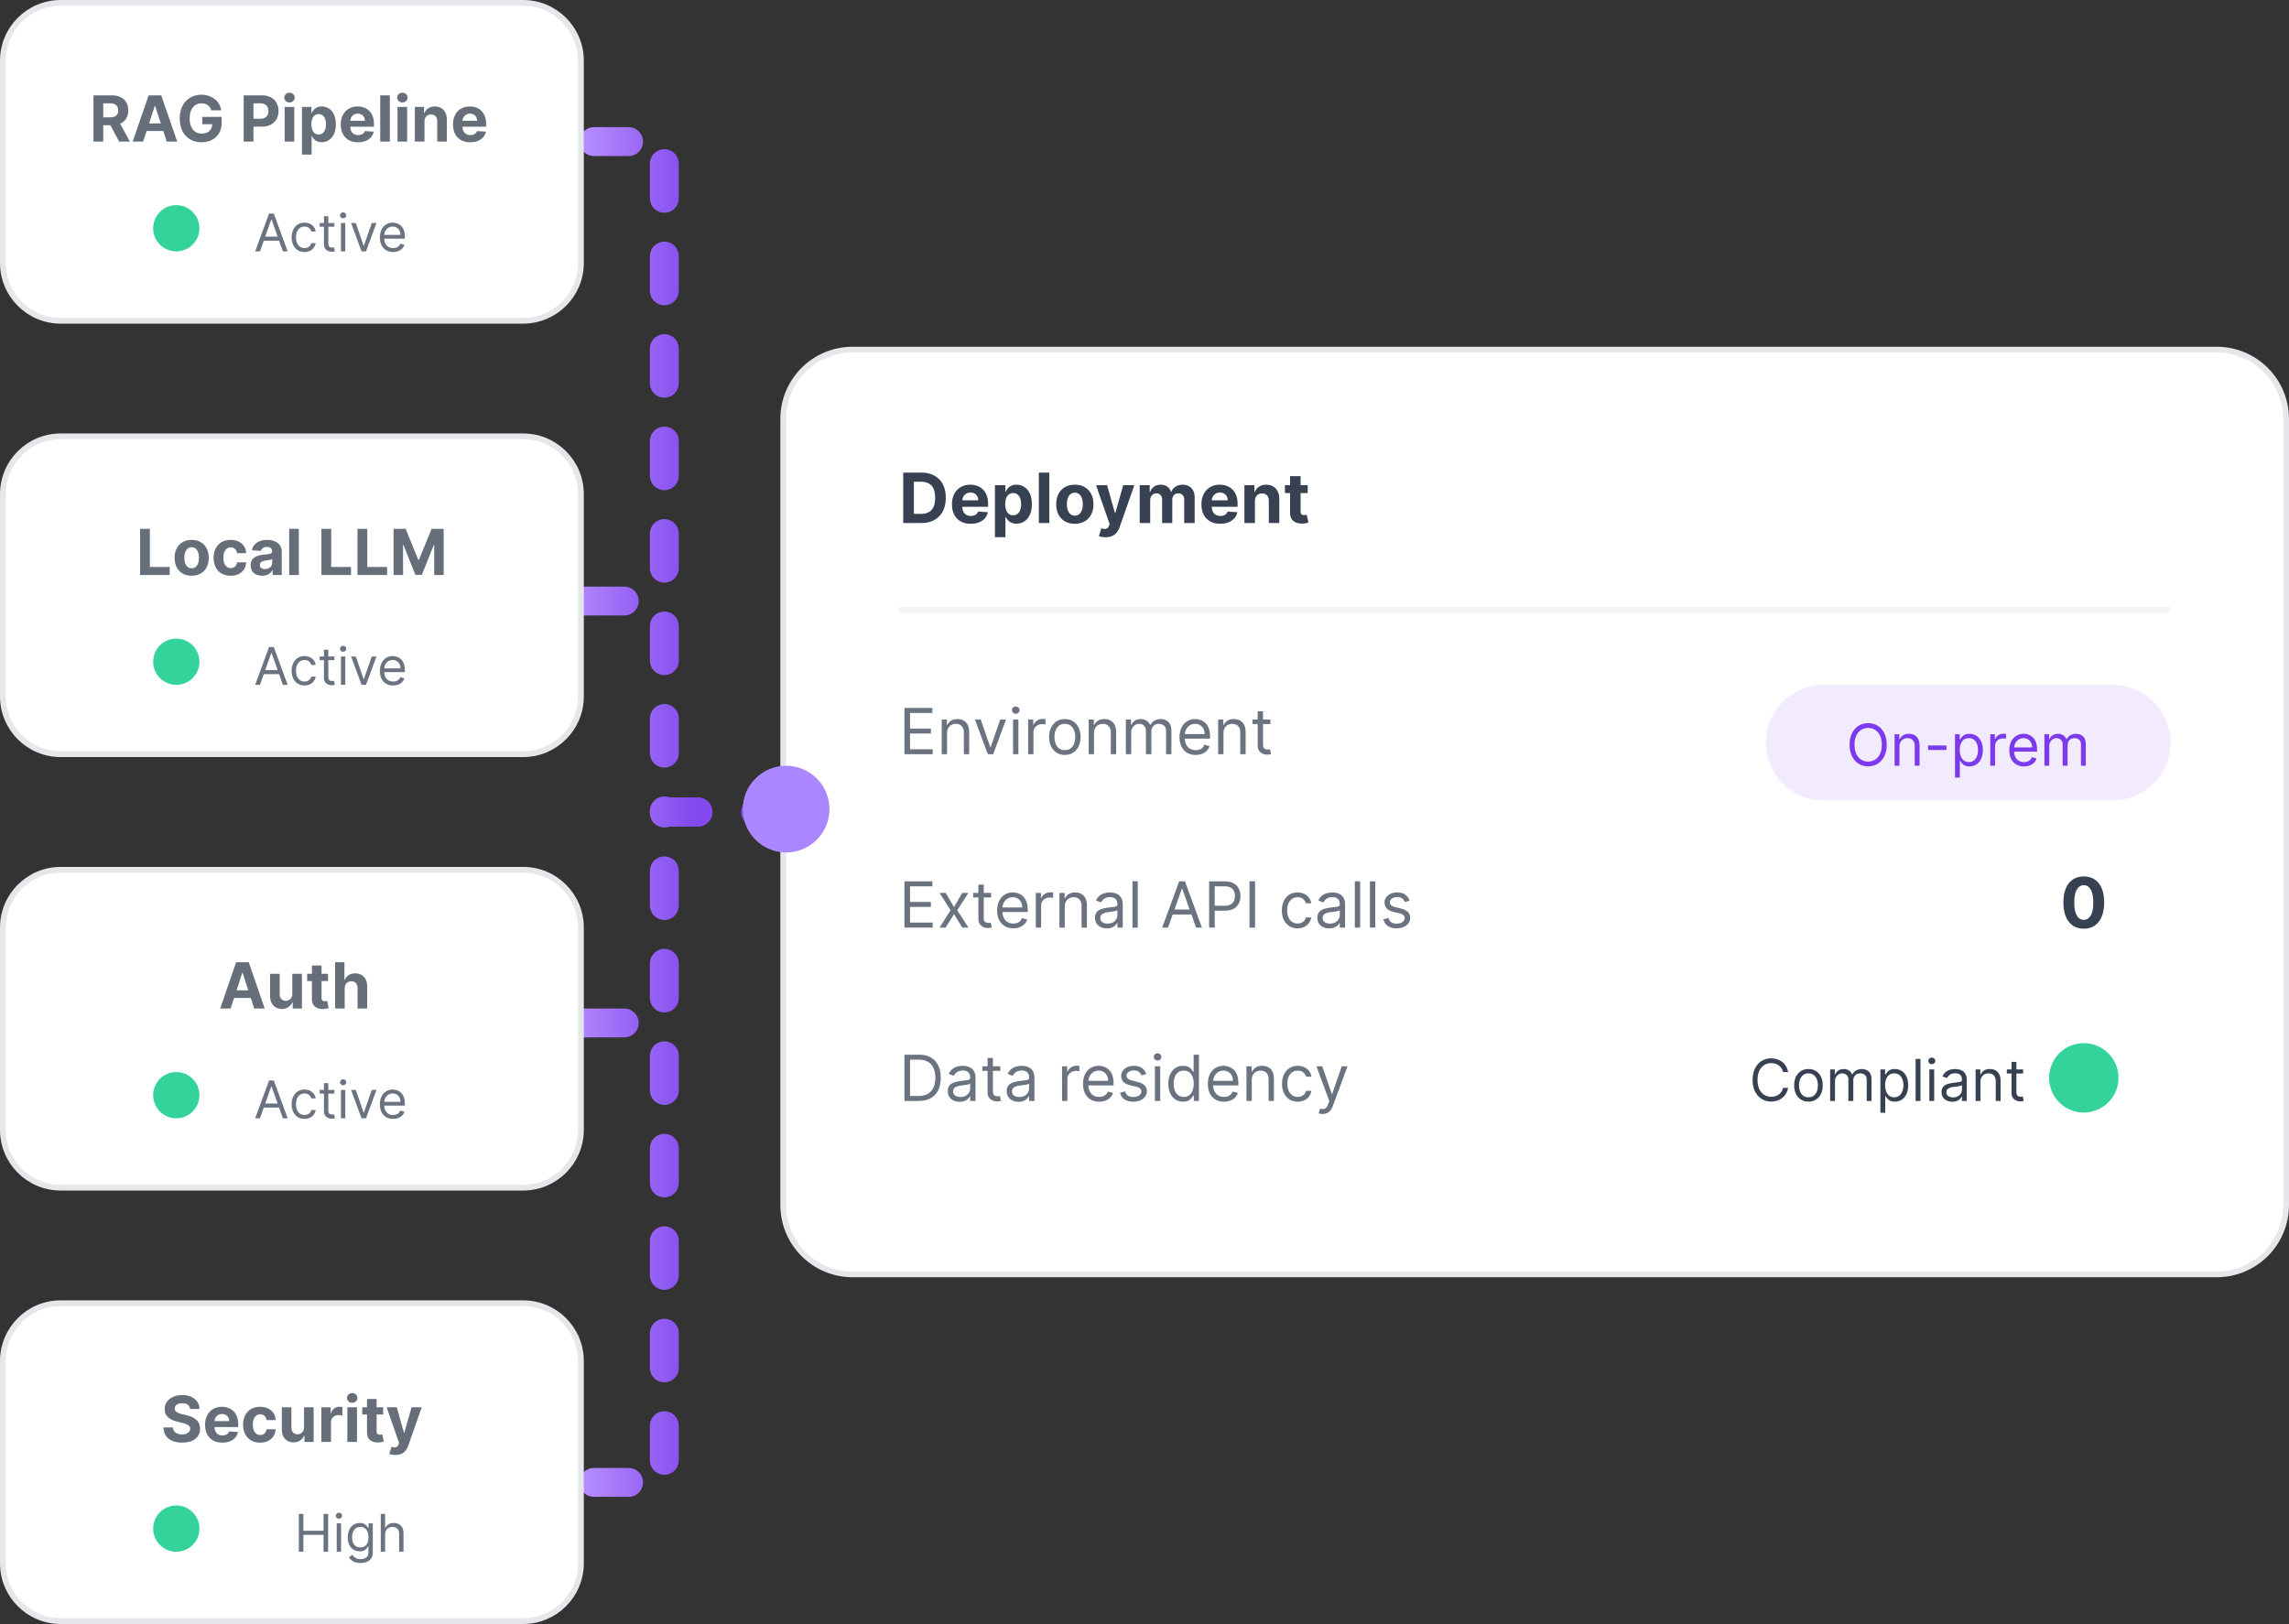 <svg xmlns="http://www.w3.org/2000/svg" width="396" height="281" fill="none"><rect width="100%" height="100%" fill="#333333" stroke="none"/><path stroke="url(#a)" stroke-dasharray="6 10" stroke-linecap="round" stroke-linejoin="round" stroke-width="5" d="M102.75 24.5h12.185v116h20.815"/><path stroke="url(#b)" stroke-dasharray="6 10" stroke-linecap="round" stroke-linejoin="round" stroke-width="5" d="M102.75 256.5h12.185v-116H144.5"/><path stroke="url(#c)" stroke-dasharray="8 12" stroke-linecap="round" stroke-width="5" d="M100 104h14"/><path stroke="url(#d)" stroke-dasharray="8 12" stroke-linecap="round" stroke-width="5" d="M100 177h14"/><path fill="#fff" stroke="#E5E7EB" d="M90.5 75.5h-80c-5.523 0-10 4.477-10 10v35c0 5.523 4.477 10 10 10h80c5.523 0 10-4.477 10-10v-35c0-5.523-4.477-10-10-10Z"/><path fill="#666E7A" d="M24.238 99.5v-8h1.691v6.606h3.43V99.5h-5.121Zm8.92.117c-.606 0-1.13-.129-1.574-.386-.44-.26-.78-.623-1.02-1.087-.239-.466-.358-1.006-.358-1.62 0-.62.12-1.162.359-1.626.24-.466.58-.828 1.02-1.085.442-.26.967-.391 1.574-.391.607 0 1.13.13 1.57.39.443.258.784.62 1.023 1.086.24.464.36 1.006.36 1.625 0 .615-.12 1.155-.36 1.621-.24.464-.58.826-1.023 1.087-.44.257-.963.386-1.57.386Zm.008-1.289c.277 0 .507-.078.692-.234a1.46 1.46 0 0 0 .418-.649c.096-.273.144-.584.144-.933 0-.35-.048-.66-.144-.934a1.454 1.454 0 0 0-.418-.648 1.023 1.023 0 0 0-.691-.239c-.28 0-.514.08-.704.239a1.462 1.462 0 0 0-.425.648 2.87 2.87 0 0 0-.141.934c0 .349.047.66.14.933.097.274.239.49.426.649.19.156.425.234.703.234Zm6.739 1.29c-.615 0-1.143-.131-1.586-.391a2.641 2.641 0 0 1-1.016-1.094c-.234-.466-.351-1.003-.351-1.61 0-.614.118-1.153.355-1.617.24-.466.58-.83 1.02-1.09.44-.263.963-.394 1.57-.394.523 0 .982.095 1.375.285a2.3 2.3 0 0 1 .934.8c.229.345.355.748.378 1.212h-1.57c-.044-.3-.161-.54-.351-.723-.188-.185-.434-.277-.739-.277-.258 0-.483.07-.675.21a1.35 1.35 0 0 0-.446.606c-.106.266-.16.587-.16.965 0 .383.052.708.156.977.107.268.257.472.45.613.192.14.417.21.675.21a1.1 1.1 0 0 0 .512-.116.987.987 0 0 0 .379-.34 1.3 1.3 0 0 0 .2-.543h1.57a2.46 2.46 0 0 1-.376 1.21 2.265 2.265 0 0 1-.918.813c-.39.195-.852.293-1.386.293Zm5.456-.005a2.5 2.5 0 0 1-1.024-.199 1.648 1.648 0 0 1-.71-.598c-.172-.265-.258-.596-.258-.992 0-.333.06-.613.183-.84.123-.226.29-.408.5-.546.211-.139.45-.243.719-.313.27-.07.555-.12.852-.148.349-.037.63-.07.843-.102.214-.034.369-.083.465-.148a.326.326 0 0 0 .145-.29v-.023c0-.247-.078-.439-.235-.574-.153-.136-.372-.203-.656-.203-.3 0-.538.066-.715.199a.916.916 0 0 0-.351.492l-1.54-.125c.079-.365.232-.68.462-.945.229-.268.524-.474.886-.617a3.392 3.392 0 0 1 1.266-.22c.333 0 .652.04.957.118.307.078.58.2.816.363.24.164.429.375.567.633.138.255.207.561.207.918V99.5h-1.578v-.832h-.047a1.693 1.693 0 0 1-.387.496c-.161.14-.355.251-.582.332a2.407 2.407 0 0 1-.785.117Zm.476-1.148c.245 0 .461-.048.649-.145.187-.099.335-.231.441-.398.107-.167.16-.356.16-.566v-.637a.893.893 0 0 1-.214.094c-.089.025-.19.05-.301.074-.112.02-.224.04-.336.058l-.305.043a2.057 2.057 0 0 0-.512.137.818.818 0 0 0-.34.254.619.619 0 0 0-.12.39c0 .227.081.4.246.52.166.117.377.176.632.176Zm5.858-6.965v8H50.03v-8h1.664Zm3.91 8v-8h1.691v6.606h3.43V99.5h-5.121Zm6.241 0v-8h1.692v6.606h3.43V99.5h-5.122Zm6.241-8h2.086l2.203 5.375h.094l2.203-5.375h2.086v8h-1.64v-5.207h-.067l-2.07 5.168h-1.117l-2.07-5.188h-.067V99.5h-1.64v-8Z"/><path fill="#34D399" d="M30.5 118.5a4 4 0 1 0 0-8 4 4 0 0 0 0 8Z"/><path fill="#6B7280" d="M44.974 118.5h-.83l2.403-6.545h.818l2.403 6.545h-.83l-1.957-5.51h-.05l-1.957 5.51Zm.307-2.557h3.35v.703h-3.35v-.703Zm7.399 2.659c-.46 0-.857-.108-1.19-.326a2.119 2.119 0 0 1-.766-.898 3.04 3.04 0 0 1-.269-1.307c0-.499.092-.939.275-1.32.186-.383.443-.683.774-.898a2.08 2.08 0 0 1 1.163-.326c.345 0 .656.064.933.192s.504.307.681.537c.177.23.287.498.33.805h-.755a1.165 1.165 0 0 0-.384-.594c-.196-.175-.46-.262-.792-.262a1.32 1.32 0 0 0-.774.23c-.22.151-.39.365-.514.642a2.38 2.38 0 0 0-.182.968c0 .38.06.71.179.991.121.281.291.5.51.655.222.156.483.234.78.234.197 0 .375-.034.535-.103a1.097 1.097 0 0 0 .642-.754h.754a1.745 1.745 0 0 1-.978 1.333c-.273.134-.59.201-.952.201Zm5.168-5.011v.639h-2.544v-.639h2.544Zm-1.803-1.176h.754v4.679c0 .213.031.373.093.479a.477.477 0 0 0 .243.211c.1.034.206.051.316.051.084 0 .152-.004.205-.013l.128-.025.153.677a1.595 1.595 0 0 1-.563.09c-.212 0-.421-.046-.626-.138a1.242 1.242 0 0 1-.505-.418c-.132-.188-.198-.424-.198-.71v-4.883Zm2.937 6.085v-4.909h.755v4.909h-.755Zm.384-5.727a.537.537 0 0 1-.38-.15.485.485 0 0 1-.157-.362c0-.14.052-.261.157-.361.106-.1.233-.15.38-.15s.273.05.377.15c.106.1.16.221.16.361a.48.48 0 0 1-.16.362c-.104.1-.23.15-.377.15Zm5.766.818-1.815 4.909h-.767l-1.815-4.909h.818l1.355 3.912h.051l1.355-3.912h.818Zm2.878 5.011c-.473 0-.88-.104-1.224-.313a2.103 2.103 0 0 1-.79-.882c-.182-.379-.274-.82-.274-1.323s.092-.946.275-1.33a2.17 2.17 0 0 1 .773-.901 2.08 2.08 0 0 1 1.164-.326c.255 0 .508.043.757.128.25.085.476.224.68.415.205.19.368.441.49.755.121.313.182.698.182 1.157v.319h-3.784v-.652h3.017c0-.277-.055-.524-.166-.741a1.25 1.25 0 0 0-.467-.515 1.304 1.304 0 0 0-.71-.188c-.3 0-.56.074-.78.223a1.47 1.47 0 0 0-.501.576 1.69 1.69 0 0 0-.176.76v.435c0 .371.064.685.192.943.13.255.31.45.54.585.23.132.498.198.802.198.198 0 .377-.028.537-.083.162-.058.302-.143.419-.256.117-.115.208-.258.272-.428l.728.204a1.613 1.613 0 0 1-.386.652 1.89 1.89 0 0 1-.672.435 2.495 2.495 0 0 1-.898.153Z"/><path fill="#fff" stroke="#E5E7EB" d="M90.5.5h-80C4.977.5.5 4.977.5 10.5v35c0 5.523 4.477 10 10 10h80c5.523 0 10-4.477 10-10v-35c0-5.523-4.477-10-10-10Z"/><path fill="#666E7A" d="M16.17 24.5v-8h3.156c.604 0 1.12.108 1.547.324.43.214.757.517.98.91.227.391.34.85.34 1.38 0 .53-.114.988-.343 1.37a2.23 2.23 0 0 1-.997.875c-.432.203-.955.305-1.57.305H17.17v-1.36h1.84c.323 0 .59-.044.804-.132a.957.957 0 0 0 .477-.399c.107-.177.16-.397.16-.66 0-.265-.053-.49-.16-.672a.982.982 0 0 0-.48-.414c-.214-.096-.483-.144-.809-.144h-1.14V24.5H16.17Zm4.32-3.64 1.989 3.64H20.61l-1.945-3.64h1.824Zm4.278 3.64h-1.813l2.762-8h2.18l2.757 8h-1.812l-2.004-6.172h-.063L24.768 24.5Zm-.114-3.145h4.282v1.32h-4.282v-1.32Zm11.892-2.27a1.754 1.754 0 0 0-.23-.503 1.557 1.557 0 0 0-.848-.613 2.047 2.047 0 0 0-.598-.082c-.409 0-.768.101-1.078.304-.307.204-.547.5-.719.887-.172.386-.258.857-.258 1.414 0 .557.085 1.031.254 1.422.17.39.41.689.72.895.309.203.675.304 1.097.304.383 0 .71-.067.98-.203.274-.138.482-.332.625-.582.146-.25.219-.545.219-.887l.344.051H34.99V20.22h3.348v1.008c0 .703-.149 1.307-.445 1.812-.297.503-.706.89-1.227 1.164-.52.271-1.117.406-1.79.406-.75 0-1.408-.165-1.976-.496a3.444 3.444 0 0 1-1.328-1.418c-.315-.614-.472-1.343-.472-2.187 0-.649.093-1.227.28-1.735.19-.51.457-.942.798-1.296a3.444 3.444 0 0 1 1.191-.809 3.86 3.86 0 0 1 1.473-.277c.453 0 .875.066 1.265.199.391.13.737.315 1.04.555.304.24.553.524.746.855.192.328.316.69.37 1.086h-1.718Zm5.61 5.415v-8h3.156c.606 0 1.123.116 1.55.348.427.229.753.548.977.957.226.406.34.875.34 1.406 0 .531-.115 1-.344 1.406a2.38 2.38 0 0 1-.996.95c-.432.226-.956.34-1.57.34h-2.012V20.55h1.738c.326 0 .594-.056.805-.168.213-.115.372-.272.476-.473.107-.203.16-.436.16-.7 0-.265-.053-.497-.16-.694a1.07 1.07 0 0 0-.476-.465c-.214-.112-.485-.168-.813-.168h-1.14V24.5h-1.692Zm7.09 0v-6h1.664v6h-1.664Zm.836-6.773a.904.904 0 0 1-.637-.247.798.798 0 0 1-.261-.597c0-.23.087-.426.261-.59a.896.896 0 0 1 .637-.25c.247 0 .458.083.633.25.177.164.265.36.265.59a.793.793 0 0 1-.265.598.89.89 0 0 1-.633.246Zm2.161 9.023V18.5h1.64v1.008h.075c.073-.162.178-.326.316-.492.141-.17.323-.31.547-.422.227-.115.508-.172.844-.172.438 0 .841.114 1.211.344.37.226.665.569.887 1.027.221.456.332 1.027.332 1.715 0 .67-.108 1.234-.325 1.695-.213.459-.505.806-.875 1.043a2.246 2.246 0 0 1-1.234.352c-.323 0-.598-.054-.824-.16a1.707 1.707 0 0 1-.55-.403 2.045 2.045 0 0 1-.329-.496h-.05v3.211h-1.665Zm1.63-5.25c0 .357.049.668.148.934.099.265.242.472.43.62.187.147.415.22.683.22.27 0 .5-.075.687-.223.188-.151.33-.36.426-.625.099-.268.148-.577.148-.926 0-.346-.048-.651-.144-.914a1.363 1.363 0 0 0-.426-.617 1.08 1.08 0 0 0-.691-.223c-.271 0-.5.072-.688.215a1.349 1.349 0 0 0-.425.61 2.637 2.637 0 0 0-.149.929Zm8.066 3.117c-.618 0-1.149-.125-1.594-.375a2.569 2.569 0 0 1-1.024-1.07c-.24-.464-.36-1.012-.36-1.645 0-.617.12-1.159.36-1.625.24-.466.577-.83 1.012-1.09.438-.26.95-.39 1.54-.39.395 0 .763.064 1.105.191.343.125.643.314.898.567.258.252.458.57.602.953.143.38.214.825.214 1.336v.457h-5.066v-1.031h3.5c0-.24-.052-.452-.156-.637a1.119 1.119 0 0 0-.434-.434 1.236 1.236 0 0 0-.637-.16c-.252 0-.476.059-.672.176a1.24 1.24 0 0 0-.453.465 1.317 1.317 0 0 0-.168.644v.98c0 .298.055.554.164.77a1.2 1.2 0 0 0 .473.5c.203.117.444.176.723.176.185 0 .354-.026.508-.078a1.02 1.02 0 0 0 .645-.617l1.538.101c-.078.37-.238.693-.48.969-.24.273-.55.487-.93.64-.377.152-.814.227-1.309.227Zm5.503-8.117v8h-1.664v-8h1.664Zm1.333 8v-6h1.664v6h-1.664Zm.836-6.773a.904.904 0 0 1-.636-.247.798.798 0 0 1-.262-.597c0-.23.087-.426.262-.59a.896.896 0 0 1 .636-.25.88.88 0 0 1 .633.25c.177.164.266.36.266.59a.793.793 0 0 1-.266.598.89.89 0 0 1-.633.246Zm3.825 3.304V24.5h-1.664v-6h1.586v1.059h.07c.133-.35.356-.625.669-.829.312-.205.691-.308 1.136-.308.417 0 .78.091 1.09.273.31.183.551.443.723.782.172.335.258.736.258 1.203v3.82H75.64v-3.523c.002-.368-.091-.654-.282-.86-.19-.208-.451-.312-.785-.312-.224 0-.422.048-.593.144-.17.097-.303.237-.399.422a1.461 1.461 0 0 0-.145.66Zm7.914 3.586c-.618 0-1.149-.125-1.594-.375a2.569 2.569 0 0 1-1.024-1.07c-.24-.464-.359-1.012-.359-1.645 0-.617.12-1.159.36-1.625a2.65 2.65 0 0 1 1.011-1.09c.438-.26.95-.39 1.54-.39.395 0 .763.064 1.105.191.343.125.643.314.898.567.258.252.458.57.602.953.143.38.215.825.215 1.336v.457h-5.067v-1.031h3.5c0-.24-.052-.452-.156-.637a1.12 1.12 0 0 0-.434-.434 1.237 1.237 0 0 0-.636-.16 1.28 1.28 0 0 0-.672.176c-.193.114-.344.27-.453.465-.11.192-.166.407-.168.644v.98c0 .298.054.554.164.77a1.2 1.2 0 0 0 .472.5c.203.117.444.176.723.176.185 0 .354-.026.508-.078a1.02 1.02 0 0 0 .645-.617l1.538.101c-.078.37-.238.693-.48.969-.24.273-.55.487-.93.64-.377.152-.814.227-1.308.227Z"/><path fill="#34D399" d="M30.5 43.5a4 4 0 1 0 0-8 4 4 0 0 0 0 8Z"/><path fill="#6B7280" d="M44.974 43.5h-.83l2.403-6.545h.818l2.403 6.545h-.83l-1.957-5.51h-.05l-1.957 5.51Zm.307-2.557h3.35v.703h-3.35v-.703Zm7.399 2.66c-.46 0-.857-.11-1.19-.327a2.125 2.125 0 0 1-.766-.898 3.042 3.042 0 0 1-.269-1.307c0-.499.092-.938.275-1.32.186-.383.443-.683.774-.898.332-.217.72-.326 1.163-.326a2.2 2.2 0 0 1 .933.192c.277.128.504.307.681.537.177.23.287.498.33.805h-.755a1.17 1.17 0 0 0-.384-.594c-.196-.175-.46-.262-.792-.262-.294 0-.552.076-.774.23-.22.15-.39.365-.514.642a2.379 2.379 0 0 0-.182.968c0 .38.06.71.179.991.121.282.291.5.51.655.222.156.483.234.78.234.197 0 .375-.034.535-.103a1.1 1.1 0 0 0 .642-.754h.754a1.747 1.747 0 0 1-.978 1.333 2.13 2.13 0 0 1-.952.201Zm5.168-5.012v.64h-2.544v-.64h2.544Zm-1.803-1.176h.754v4.679c0 .213.031.373.093.48a.48.48 0 0 0 .243.21c.1.034.206.051.316.051a1.328 1.328 0 0 0 .333-.038l.153.677a1.577 1.577 0 0 1-.563.09 1.53 1.53 0 0 1-.626-.137 1.245 1.245 0 0 1-.505-.42c-.132-.187-.198-.423-.198-.709v-4.883Zm2.937 6.085v-4.91h.755v4.91h-.755Zm.384-5.727a.536.536 0 0 1-.38-.15.482.482 0 0 1-.157-.362c0-.14.052-.26.157-.36.106-.1.233-.151.38-.151s.273.05.377.15c.106.1.16.22.16.361s-.053.261-.16.361c-.104.1-.23.15-.377.15Zm5.766.818L63.317 43.5h-.767l-1.815-4.91h.818l1.355 3.913h.051l1.355-3.912h.818Zm2.878 5.011c-.473 0-.88-.104-1.224-.313a2.103 2.103 0 0 1-.79-.882c-.182-.38-.274-.82-.274-1.323s.092-.946.275-1.33c.185-.385.443-.686.773-.901.333-.217.72-.326 1.164-.326.255 0 .508.043.757.128.25.085.476.224.68.415.205.19.368.441.49.755.121.313.182.698.182 1.156v.32h-3.784v-.652h3.017a1.61 1.61 0 0 0-.166-.741 1.252 1.252 0 0 0-.467-.515 1.307 1.307 0 0 0-.71-.188c-.3 0-.56.074-.78.223a1.47 1.47 0 0 0-.501.576 1.69 1.69 0 0 0-.176.76v.435c0 .37.064.685.192.943.13.255.31.45.54.585.23.132.498.198.802.198.198 0 .377-.028.537-.083.162-.058.302-.143.419-.256.117-.115.208-.258.272-.428l.728.204a1.615 1.615 0 0 1-.386.652 1.89 1.89 0 0 1-.672.435 2.491 2.491 0 0 1-.898.153Z"/><path fill="#fff" stroke="#E5E7EB" d="M90.5 150.5h-80c-5.523 0-10 4.477-10 10v35c0 5.523 4.477 10 10 10h80c5.523 0 10-4.477 10-10v-35c0-5.523-4.477-10-10-10Z"/><path fill="#666E7A" d="M39.904 174.5h-1.812l2.761-8h2.18l2.758 8h-1.813l-2.003-6.172h-.063l-2.008 6.172Zm-.113-3.145h4.281v1.321h-4.281v-1.321Zm10.78.59V168.5h1.663v6h-1.597v-1.09h-.063c-.135.352-.36.634-.676.848-.312.213-.694.32-1.144.32-.401 0-.754-.091-1.059-.273a1.885 1.885 0 0 1-.715-.778c-.169-.336-.255-.738-.257-1.207v-3.82h1.664v3.523c.002.355.097.635.285.84.187.206.439.309.754.309.2 0 .388-.046.562-.137.175-.094.315-.232.422-.414.11-.182.163-.407.16-.676Zm6.186-3.445v1.25h-3.613v-1.25h3.613Zm-2.793-1.438h1.664v5.594a.76.76 0 0 0 .07.36.384.384 0 0 0 .196.175.803.803 0 0 0 .296.051c.079 0 .157-.006.235-.019l.18-.036.261 1.239c-.083.026-.2.056-.351.09a2.872 2.872 0 0 1-.551.066 2.528 2.528 0 0 1-1.055-.16 1.479 1.479 0 0 1-.699-.57c-.167-.258-.249-.584-.246-.977v-5.813Zm5.67 3.969v3.469H57.97v-8h1.617v3.059h.07c.136-.355.354-.632.657-.832.302-.204.68-.305 1.136-.305.417 0 .78.091 1.09.273.313.18.555.439.727.778.174.336.26.738.257 1.207v3.82H61.86v-3.523c.003-.37-.09-.658-.28-.864-.188-.205-.451-.308-.79-.308a1.23 1.23 0 0 0-.602.144 1.028 1.028 0 0 0-.406.422 1.427 1.427 0 0 0-.148.66Z"/><path fill="#34D399" d="M30.5 193.5a4 4 0 1 0 0-8 4 4 0 0 0 0 8Z"/><path fill="#6B7280" d="M44.974 193.5h-.83l2.403-6.545h.818l2.403 6.545h-.83l-1.957-5.51h-.05l-1.957 5.51Zm.307-2.557h3.35v.703h-3.35v-.703Zm7.399 2.659c-.46 0-.857-.108-1.19-.326a2.119 2.119 0 0 1-.766-.898 3.04 3.04 0 0 1-.269-1.307c0-.499.092-.939.275-1.32.186-.383.443-.683.774-.898a2.08 2.08 0 0 1 1.163-.326c.345 0 .656.064.933.192s.504.307.681.537c.177.23.287.498.33.805h-.755a1.165 1.165 0 0 0-.384-.594c-.196-.175-.46-.262-.792-.262a1.32 1.32 0 0 0-.774.23c-.22.151-.39.365-.514.642a2.38 2.38 0 0 0-.182.968c0 .38.06.71.179.991.121.281.291.5.51.655.222.156.483.234.78.234.197 0 .375-.034.535-.103a1.097 1.097 0 0 0 .642-.754h.754a1.745 1.745 0 0 1-.978 1.333c-.273.134-.59.201-.952.201Zm5.168-5.011v.639h-2.544v-.639h2.544Zm-1.803-1.176h.754v4.679c0 .213.031.373.093.479a.477.477 0 0 0 .243.211c.1.034.206.051.316.051.084 0 .152-.004.205-.013l.128-.025.153.677a1.595 1.595 0 0 1-.563.09c-.212 0-.421-.046-.626-.138a1.242 1.242 0 0 1-.505-.418c-.132-.188-.198-.424-.198-.71v-4.883Zm2.937 6.085v-4.909h.755v4.909h-.755Zm.384-5.727a.537.537 0 0 1-.38-.15.485.485 0 0 1-.157-.362c0-.14.052-.261.157-.361.106-.1.233-.15.38-.15s.273.05.377.15c.106.1.16.221.16.361a.48.48 0 0 1-.16.362c-.104.1-.23.15-.377.15Zm5.766.818-1.815 4.909h-.767l-1.815-4.909h.818l1.355 3.912h.051l1.355-3.912h.818Zm2.878 5.011c-.473 0-.88-.104-1.224-.313a2.103 2.103 0 0 1-.79-.882c-.182-.379-.274-.82-.274-1.323s.092-.946.275-1.33a2.17 2.17 0 0 1 .773-.901 2.08 2.08 0 0 1 1.164-.326c.255 0 .508.043.757.128.25.085.476.224.68.415.205.19.368.441.49.755.121.313.182.698.182 1.157v.319h-3.784v-.652h3.017c0-.277-.055-.524-.166-.741a1.25 1.25 0 0 0-.467-.515 1.304 1.304 0 0 0-.71-.188c-.3 0-.56.074-.78.223a1.47 1.47 0 0 0-.501.576 1.69 1.69 0 0 0-.176.76v.435c0 .371.064.685.192.943.13.255.31.45.54.585.23.132.498.198.802.198.198 0 .377-.028.537-.083.162-.058.302-.143.419-.256.117-.115.208-.258.272-.428l.728.204a1.613 1.613 0 0 1-.386.652 1.89 1.89 0 0 1-.672.435 2.495 2.495 0 0 1-.898.153Z"/><path fill="#fff" stroke="#E5E7EB" d="M90.5 225.5h-80c-5.523 0-10 4.477-10 10v35c0 5.523 4.477 10 10 10h80c5.523 0 10-4.477 10-10v-35c0-5.523-4.477-10-10-10Z"/><path fill="#666E7A" d="M32.885 243.801a.991.991 0 0 0-.402-.735c-.237-.174-.559-.261-.965-.261-.276 0-.509.039-.7.117a.983.983 0 0 0-.437.316.763.763 0 0 0-.148.461.659.659 0 0 0 .09.375.94.94 0 0 0 .277.278c.117.075.253.141.406.199.154.054.318.101.492.14l.72.172c.348.078.669.183.96.313.292.13.544.29.758.48.214.19.379.414.496.672.12.258.181.554.184.887-.003.489-.128.914-.375 1.273-.245.357-.6.634-1.063.832-.46.196-1.017.293-1.668.293-.646 0-1.208-.099-1.687-.297a2.466 2.466 0 0 1-1.117-.879c-.266-.39-.405-.873-.418-1.449h1.636c.018.269.095.492.23.672.139.177.322.311.552.402.231.089.493.133.785.133.286 0 .535-.041.746-.125.213-.083.379-.199.496-.347a.804.804 0 0 0 .176-.512.663.663 0 0 0-.16-.453 1.208 1.208 0 0 0-.461-.313 4.65 4.65 0 0 0-.739-.234l-.87-.219c-.675-.164-1.208-.42-1.598-.769-.391-.349-.585-.819-.582-1.411a2.095 2.095 0 0 1 .386-1.269 2.609 2.609 0 0 1 1.082-.848c.459-.203.98-.304 1.563-.304.593 0 1.112.101 1.554.304.446.203.792.486 1.04.848.247.362.374.781.382 1.258h-1.62Zm5.572 5.816c-.618 0-1.149-.125-1.594-.375a2.563 2.563 0 0 1-1.024-1.07c-.24-.464-.359-1.012-.359-1.645 0-.617.12-1.159.36-1.625a2.66 2.66 0 0 1 1.011-1.09c.438-.26.95-.39 1.54-.39.395 0 .764.064 1.105.191.343.125.643.314.898.567.258.252.458.57.602.953.143.38.214.825.214 1.336v.457h-5.066v-1.031h3.5c0-.24-.052-.452-.156-.637a1.119 1.119 0 0 0-.434-.434 1.234 1.234 0 0 0-.637-.16 1.28 1.28 0 0 0-.671.176 1.224 1.224 0 0 0-.454.465 1.317 1.317 0 0 0-.168.644v.981c0 .297.055.553.165.769a1.2 1.2 0 0 0 .472.5c.203.117.444.176.723.176.185 0 .354-.026.508-.078a1.015 1.015 0 0 0 .645-.617l1.538.101a2.1 2.1 0 0 1-.48.969c-.24.273-.55.487-.93.641-.377.151-.814.226-1.309.226Zm6.55 0c-.614 0-1.143-.13-1.586-.39a2.641 2.641 0 0 1-1.015-1.094c-.235-.466-.352-1.003-.352-1.61 0-.614.119-1.153.356-1.617a2.65 2.65 0 0 1 1.02-1.09c.44-.263.963-.394 1.57-.394.523 0 .981.095 1.374.285.394.19.705.457.934.801.23.344.356.747.379 1.211h-1.57a1.212 1.212 0 0 0-.352-.723c-.187-.185-.434-.277-.738-.277-.258 0-.483.07-.676.211-.19.138-.338.34-.445.605-.107.266-.16.587-.16.965 0 .383.052.708.156.977.107.268.256.472.45.613.192.14.417.211.675.211.19 0 .36-.039.512-.117a1 1 0 0 0 .378-.34c.102-.151.168-.332.2-.543h1.57a2.46 2.46 0 0 1-.375 1.211 2.264 2.264 0 0 1-.918.812c-.39.196-.853.293-1.387.293Zm7.593-2.672V243.5h1.664v6h-1.598v-1.09h-.062c-.135.352-.36.634-.676.848-.312.213-.694.32-1.144.32-.401 0-.754-.091-1.059-.273a1.885 1.885 0 0 1-.715-.778c-.169-.336-.255-.738-.258-1.207v-3.82h1.664v3.523c.003.355.098.635.286.84.187.206.439.309.754.309.2 0 .388-.046.562-.137.175-.094.315-.232.422-.414.11-.182.163-.407.16-.676Zm2.995 2.555v-6h1.614v1.047h.062c.11-.373.293-.654.55-.844.259-.193.556-.289.891-.289a2.378 2.378 0 0 1 .524.059v1.476a2.211 2.211 0 0 0-.324-.062 2.79 2.79 0 0 0-.38-.028c-.244 0-.463.054-.655.161a1.18 1.18 0 0 0-.454.437 1.269 1.269 0 0 0-.164.648v3.395h-1.664Zm4.501 0v-6h1.664v6h-1.664Zm.836-6.773a.9.9 0 0 1-.637-.247.795.795 0 0 1-.261-.597c0-.229.087-.426.261-.59a.895.895 0 0 1 .637-.25c.247 0 .459.083.633.25a.777.777 0 0 1 .266.59.79.79 0 0 1-.266.597.887.887 0 0 1-.633.247Zm5.353.773v1.25H62.67v-1.25h3.614Zm-2.793-1.438h1.664v5.594a.76.76 0 0 0 .07.36.384.384 0 0 0 .195.175.803.803 0 0 0 .297.051c.078 0 .156-.006.235-.019l.18-.036.261 1.239a4.76 4.76 0 0 1-.352.09 2.874 2.874 0 0 1-.55.066 2.529 2.529 0 0 1-1.055-.16 1.48 1.48 0 0 1-.7-.57c-.166-.258-.248-.584-.245-.977v-5.813Zm4.904 9.688c-.21 0-.409-.017-.594-.051a2.118 2.118 0 0 1-.453-.121l.375-1.242c.195.06.371.092.527.098a.672.672 0 0 0 .41-.11c.118-.078.213-.211.286-.398l.097-.254-2.152-6.172h1.75l1.242 4.406h.063L71.2 243.5h1.761l-2.332 6.648a2.786 2.786 0 0 1-.457.844c-.19.242-.43.429-.722.559-.292.133-.643.199-1.055.199Z"/><path fill="#34D399" d="M30.5 268.5a4 4 0 1 0 0-8 4 4 0 0 0 0 8Z"/><path fill="#6B7280" d="M51.693 268.5v-6.545h.793v2.914h3.49v-2.914h.792v6.545h-.792v-2.928h-3.49v2.928h-.793Zm6.56 0v-4.909h.754v4.909h-.754Zm.383-5.727a.537.537 0 0 1-.38-.15.485.485 0 0 1-.157-.362c0-.14.053-.261.157-.361.107-.1.233-.15.38-.15s.273.05.377.15c.107.1.16.221.16.361a.48.48 0 0 1-.16.362c-.104.1-.23.15-.377.15Zm3.734 7.67c-.364 0-.677-.047-.94-.14a2.006 2.006 0 0 1-.655-.365 1.998 1.998 0 0 1-.412-.479l.6-.422c.069.089.155.192.26.307.104.117.247.218.428.303.183.088.423.131.72.131.395 0 .722-.095.98-.287.258-.192.387-.492.387-.902v-.997h-.064c-.055.09-.134.201-.236.333-.1.13-.245.246-.435.348-.188.1-.441.15-.76.15-.397 0-.753-.093-1.068-.281a1.97 1.97 0 0 1-.745-.818c-.181-.358-.272-.793-.272-1.304 0-.503.089-.941.266-1.314a2.05 2.05 0 0 1 .738-.869c.315-.207.68-.31 1.093-.31.32 0 .573.053.76.16.19.104.335.224.435.358.103.132.181.241.237.326h.077v-.78h.728v5.05c0 .421-.096.765-.287 1.029-.19.266-.446.461-.767.585-.32.125-.676.188-1.068.188Zm-.026-2.697c.303 0 .559-.07.768-.208a1.29 1.29 0 0 0 .476-.598c.108-.26.163-.571.163-.933 0-.354-.053-.666-.16-.936a1.4 1.4 0 0 0-.473-.636c-.209-.154-.467-.23-.774-.23-.32 0-.585.081-.799.242-.21.162-.37.38-.476.652a2.525 2.525 0 0 0-.156.908c0 .341.053.643.16.905.108.26.268.464.479.613.213.147.477.221.792.221Zm4.283-2.199v2.953h-.754v-6.545h.754v2.403h.064c.115-.254.288-.455.518-.604.232-.151.541-.227.927-.227.334 0 .627.067.879.201.251.132.446.336.585.611.14.273.21.62.21 1.042v3.119h-.754v-3.068c0-.39-.101-.692-.303-.905-.2-.215-.479-.322-.835-.322-.247 0-.468.052-.664.156a1.15 1.15 0 0 0-.46.457c-.111.2-.167.443-.167.729Z"/><path fill="#fff" stroke="#E5E7EB" d="M383.5 60.5h-236c-6.627 0-12 5.373-12 12v136c0 6.627 5.373 12 12 12h236c6.627 0 12-5.373 12-12v-136c0-6.627-5.373-12-12-12Z"/><path fill="#374151" d="M159.352 90.5h-3.093v-8.727h3.119c.878 0 1.633.174 2.267.524a3.54 3.54 0 0 1 1.462 1.496c.343.65.515 1.429.515 2.335 0 .909-.172 1.69-.515 2.344a3.542 3.542 0 0 1-1.471 1.504c-.636.35-1.397.524-2.284.524Zm-1.248-1.581h1.172c.545 0 1.004-.097 1.376-.29.375-.196.656-.498.844-.907.19-.412.285-.944.285-1.594 0-.645-.095-1.172-.285-1.581a1.852 1.852 0 0 0-.84-.903c-.372-.194-.831-.29-1.376-.29h-1.176v5.565Zm9.834 1.709c-.673 0-1.253-.136-1.739-.41a2.798 2.798 0 0 1-1.116-1.167c-.262-.505-.392-1.104-.392-1.794 0-.673.13-1.264.392-1.773a2.896 2.896 0 0 1 1.103-1.188c.478-.285 1.037-.427 1.679-.427.432 0 .834.07 1.206.21.375.136.702.342.98.617.282.276.5.622.657 1.04.156.415.234.9.234 1.457v.499h-5.527v-1.125h3.818c0-.262-.057-.493-.17-.695a1.222 1.222 0 0 0-.473-.473 1.352 1.352 0 0 0-.695-.175c-.275 0-.52.064-.733.192-.21.125-.375.294-.494.507-.119.21-.18.445-.183.703v1.07c0 .324.059.604.179.84.122.235.294.417.515.545.222.128.485.192.789.192.201 0 .386-.029.554-.085a1.15 1.15 0 0 0 .43-.256c.119-.114.21-.253.273-.418l1.679.111c-.085.403-.26.756-.524 1.057-.262.298-.6.531-1.015.699-.412.165-.887.247-1.427.247Zm4.189 2.326v-9h1.79v1.1h.081c.079-.176.194-.355.345-.537a1.81 1.81 0 0 1 .596-.46c.247-.125.554-.188.921-.188.477 0 .917.125 1.321.375.403.248.726.621.967 1.121.242.497.362 1.12.362 1.87 0 .73-.118 1.347-.353 1.85-.233.5-.552.88-.955 1.138a2.45 2.45 0 0 1-1.347.383c-.352 0-.652-.058-.899-.174a1.873 1.873 0 0 1-.601-.44 2.22 2.22 0 0 1-.357-.54h-.056v3.502h-1.815Zm1.777-5.727c0 .39.054.729.162 1.019.108.29.264.515.468.677.205.16.454.239.746.239.296 0 .546-.081.75-.243a1.51 1.51 0 0 0 .465-.682c.108-.292.162-.629.162-1.01 0-.378-.053-.71-.158-.997a1.482 1.482 0 0 0-.465-.673 1.176 1.176 0 0 0-.754-.243 1.2 1.2 0 0 0-.75.234 1.467 1.467 0 0 0-.464.665 2.876 2.876 0 0 0-.162 1.014Zm7.632-5.454V90.5h-1.815v-8.727h1.815Zm4.411 8.855c-.661 0-1.234-.14-1.717-.422a2.885 2.885 0 0 1-1.112-1.185c-.261-.508-.392-1.098-.392-1.768 0-.676.131-1.267.392-1.773a2.85 2.85 0 0 1 1.112-1.184c.483-.285 1.056-.427 1.717-.427.662 0 1.233.142 1.714.427.482.28.855.676 1.116 1.184.261.506.392 1.097.392 1.773 0 .67-.131 1.26-.392 1.768-.261.506-.634.9-1.116 1.185-.481.281-1.052.422-1.714.422Zm.009-1.406c.301 0 .553-.086.754-.256.202-.173.354-.41.456-.707.105-.299.158-.638.158-1.019 0-.38-.053-.72-.158-1.018a1.581 1.581 0 0 0-.456-.708 1.115 1.115 0 0 0-.754-.26c-.304 0-.56.087-.767.26-.205.174-.359.41-.465.708a3.14 3.14 0 0 0-.153 1.018c0 .38.051.72.153 1.019.106.298.26.534.465.707.207.17.463.256.767.256Zm5.303 3.733c-.23 0-.446-.019-.647-.056a2.362 2.362 0 0 1-.495-.132l.409-1.355c.213.065.405.1.576.106a.73.73 0 0 0 .447-.119c.128-.085.232-.23.311-.434l.107-.278-2.348-6.733h1.909l1.355 4.807h.068l1.368-4.806h1.922l-2.544 7.252a3.02 3.02 0 0 1-.499.92 2.04 2.04 0 0 1-.788.61c-.318.145-.702.218-1.151.218Zm5.911-2.455v-6.546h1.73v1.155h.077c.136-.383.363-.686.681-.907.319-.222.699-.333 1.142-.333.449 0 .831.112 1.147.337.315.222.525.523.63.903h.069a1.74 1.74 0 0 1 .724-.899c.352-.227.768-.34 1.249-.34.61 0 1.106.194 1.487.583.383.386.575.935.575 1.645V90.5h-1.811v-4.044c0-.364-.097-.636-.29-.818a1.014 1.014 0 0 0-.724-.273c-.33 0-.587.105-.771.315-.185.208-.277.482-.277.823V90.5h-1.76v-4.082c0-.321-.093-.577-.277-.767-.182-.19-.422-.286-.721-.286a1 1 0 0 0-.545.154c-.159.099-.286.24-.379.421-.094.18-.141.39-.141.631V90.5h-1.815Zm13.928.128c-.673 0-1.253-.136-1.739-.41a2.798 2.798 0 0 1-1.116-1.167c-.261-.505-.392-1.104-.392-1.794 0-.673.131-1.264.392-1.773a2.892 2.892 0 0 1 1.104-1.188c.477-.285 1.037-.427 1.679-.427.431 0 .833.07 1.206.21.375.136.701.342.98.617.281.276.5.622.656 1.04.156.415.234.9.234 1.457v.499h-5.527v-1.125h3.818c0-.262-.056-.493-.17-.695a1.222 1.222 0 0 0-.473-.473 1.35 1.35 0 0 0-.695-.175 1.4 1.4 0 0 0-.733.192c-.21.125-.375.294-.494.507-.119.21-.18.445-.183.703v1.07c0 .324.06.604.179.84.122.235.294.417.515.545.222.128.485.192.789.192.202 0 .386-.029.554-.085a1.11 1.11 0 0 0 .703-.673l1.679.11c-.085.403-.26.756-.524 1.057a2.65 2.65 0 0 1-1.014.699c-.412.165-.888.247-1.428.247Zm6.004-3.912V90.5h-1.815v-6.546h1.73v1.155h.077a1.83 1.83 0 0 1 .728-.903c.341-.225.755-.337 1.24-.337.455 0 .851.1 1.189.299.338.198.601.483.789.852.187.366.281.804.281 1.312V90.5h-1.815v-3.844c.003-.4-.1-.713-.307-.937-.208-.227-.493-.341-.857-.341a1.3 1.3 0 0 0-.647.157c-.185.106-.33.259-.435.46a1.6 1.6 0 0 0-.158.72Zm9.131-2.761v1.363h-3.941v-1.364h3.941Zm-3.047-1.569h1.816v6.103a.83.83 0 0 0 .076.392.43.43 0 0 0 .214.191.87.87 0 0 0 .323.056c.086 0 .171-.007.256-.022l.196-.038.286 1.351a5.103 5.103 0 0 1-.384.098c-.165.04-.365.064-.601.073-.437.016-.821-.042-1.15-.175a1.606 1.606 0 0 1-.763-.622c-.182-.282-.271-.637-.269-1.066v-6.34Z"/><path stroke="#F3F4F6" d="M155.5 105.5h220"/><path fill="#6B7280" d="M156.469 130.5v-8h4.828v.859h-3.859v2.703h3.609v.86h-3.609v2.719h3.921v.859h-4.89Zm7.371-3.609v3.609h-.922v-6h.891v.937h.078c.14-.304.354-.549.64-.734.287-.187.657-.281 1.11-.281.406 0 .761.083 1.066.25.305.164.542.414.711.75.169.333.254.755.254 1.266v3.812h-.922v-3.75c0-.471-.122-.839-.367-1.102-.245-.265-.581-.398-1.008-.398-.294 0-.557.064-.789.191-.229.128-.41.314-.543.559-.133.245-.199.542-.199.891Zm10.204-2.391-2.219 6h-.937l-2.219-6h1l1.656 4.781h.063l1.656-4.781h1Zm1.217 6v-6h.922v6h-.922Zm.468-7a.652.652 0 0 1-.464-.184.587.587 0 0 1-.192-.441c0-.172.064-.319.192-.441a.652.652 0 0 1 .464-.184c.18 0 .334.061.461.184a.58.58 0 0 1 .196.441.58.58 0 0 1-.196.441.638.638 0 0 1-.461.184Zm2.142 7v-6h.891v.906h.062c.11-.297.308-.538.594-.722.286-.185.609-.278.969-.278.067 0 .152.002.254.004.101.003.178.007.23.012v.937a3.528 3.528 0 0 0-.562-.062c-.292 0-.552.061-.782.183-.226.12-.406.287-.539.5a1.35 1.35 0 0 0-.195.723v3.797h-.922Zm6.348.125c-.542 0-1.017-.129-1.426-.387a2.626 2.626 0 0 1-.953-1.082c-.227-.463-.34-1.005-.34-1.625 0-.625.113-1.17.34-1.636.229-.467.547-.829.953-1.086.409-.258.884-.387 1.426-.387.541 0 1.015.129 1.422.387.408.257.726.619.953 1.086.229.466.344 1.011.344 1.636 0 .62-.115 1.162-.344 1.625a2.598 2.598 0 0 1-.953 1.082c-.407.258-.881.387-1.422.387Zm0-.828c.411 0 .75-.106 1.015-.317.266-.21.463-.488.59-.832.128-.343.192-.716.192-1.117s-.064-.774-.192-1.121a1.887 1.887 0 0 0-.59-.84c-.265-.213-.604-.32-1.015-.32-.412 0-.75.107-1.016.32a1.903 1.903 0 0 0-.59.84c-.127.347-.191.72-.191 1.121s.064.774.191 1.117c.128.344.325.622.59.832.266.211.604.317 1.016.317Zm5.048-2.906v3.609h-.922v-6h.89v.937h.078c.141-.304.355-.549.641-.734.287-.187.656-.281 1.109-.281.407 0 .762.083 1.067.25.305.164.542.414.711.75.169.333.254.755.254 1.266v3.812h-.922v-3.75c0-.471-.123-.839-.367-1.102-.245-.265-.581-.398-1.008-.398-.294 0-.557.064-.789.191-.229.128-.41.314-.543.559-.133.245-.199.542-.199.891Zm5.512 3.609v-6h.891v.937h.078c.125-.32.327-.569.606-.746.278-.179.613-.269 1.003-.269.396 0 .726.09.989.269.265.177.472.426.621.746h.062c.154-.309.384-.555.692-.738.307-.185.675-.277 1.105-.277.537 0 .975.168 1.317.504.341.333.511.853.511 1.558v4.016h-.922v-4.016c0-.442-.121-.759-.363-.949a1.344 1.344 0 0 0-.855-.285c-.422 0-.749.128-.981.383-.232.252-.347.573-.347.961v3.906h-.938v-4.109c0-.342-.111-.616-.332-.825-.221-.211-.506-.316-.855-.316-.24 0-.464.064-.672.191a1.44 1.44 0 0 0-.5.532 1.568 1.568 0 0 0-.188.777v3.75h-.922Zm12.076.125c-.578 0-1.076-.128-1.496-.383a2.569 2.569 0 0 1-.964-1.078c-.224-.463-.336-1.003-.336-1.617 0-.615.112-1.156.336-1.625.226-.471.541-.839.945-1.102.406-.265.88-.398 1.422-.398.312 0 .621.052.926.156.304.104.582.274.832.508.25.232.449.539.597.922.149.383.223.854.223 1.414v.39h-4.625v-.796h3.687c0-.339-.067-.641-.203-.907a1.54 1.54 0 0 0-.57-.629 1.603 1.603 0 0 0-.867-.23c-.367 0-.685.091-.953.273-.266.18-.47.414-.614.704a2.068 2.068 0 0 0-.215.929v.532c0 .453.079.837.235 1.152.159.312.379.551.66.715.281.161.608.242.98.242.243 0 .461-.034.657-.102.198-.07.368-.174.511-.312.144-.141.254-.315.332-.524l.891.25a1.97 1.97 0 0 1-.473.797 2.281 2.281 0 0 1-.82.531 3.018 3.018 0 0 1-1.098.188Zm4.809-3.734v3.609h-.922v-6h.891v.937h.078c.141-.304.354-.549.641-.734.286-.187.656-.281 1.109-.281.406 0 .762.083 1.066.25.305.164.542.414.711.75.17.333.254.755.254 1.266v3.812h-.922v-3.75c0-.471-.122-.839-.367-1.102-.245-.265-.581-.398-1.008-.398-.294 0-.557.064-.789.191-.229.128-.41.314-.543.559-.133.245-.199.542-.199.891Zm8.122-2.391v.781h-3.109v-.781h3.109Zm-2.203-1.438h.922v5.719c0 .261.038.456.113.586a.583.583 0 0 0 .297.258c.122.042.251.062.387.062.101 0 .185-.005.25-.015l.156-.031.188.828c-.063.023-.15.047-.262.07a1.931 1.931 0 0 1-.426.039c-.26 0-.516-.056-.766-.168a1.517 1.517 0 0 1-.617-.512c-.161-.229-.242-.518-.242-.867v-5.969Z"/><path fill="#7C3AED" d="M365.5 118.5h-50c-5.523 0-10 4.477-10 10s4.477 10 10 10h50c5.523 0 10-4.477 10-10s-4.477-10-10-10Z" opacity=".1"/><path fill="#7C3AED" d="M326.404 128.864c0 .767-.139 1.43-.416 1.988-.277.559-.657.99-1.14 1.293-.483.303-1.034.454-1.654.454-.621 0-1.172-.151-1.655-.454-.483-.303-.863-.734-1.14-1.293-.277-.558-.416-1.221-.416-1.988 0-.767.139-1.43.416-1.989.277-.559.657-.99 1.14-1.293.483-.303 1.034-.454 1.655-.454.62 0 1.171.151 1.654.454.483.303.863.734 1.14 1.293.277.559.416 1.222.416 1.989Zm-.853 0c0-.63-.105-1.162-.316-1.595-.208-.433-.491-.761-.848-.983a2.197 2.197 0 0 0-1.193-.334c-.441 0-.84.111-1.197.334-.355.222-.638.55-.849.983-.208.433-.312.965-.312 1.595 0 .629.104 1.161.312 1.594.211.433.494.761.849.984.357.222.756.334 1.197.334.44 0 .838-.112 1.193-.334.357-.223.64-.551.848-.984.211-.433.316-.965.316-1.594Zm3.058.355v3.281h-.838v-5.455h.81v.853h.071c.127-.277.322-.5.582-.668.26-.17.597-.256 1.009-.256.369 0 .692.076.969.228.277.149.492.376.646.682.154.303.231.686.231 1.15v3.466h-.838v-3.409c0-.429-.111-.762-.334-1.002-.222-.241-.528-.362-.916-.362a1.46 1.46 0 0 0-.717.174 1.247 1.247 0 0 0-.494.508c-.121.223-.181.493-.181.81Zm8.137-.228v.782h-3.182v-.782h3.182Zm1.474 5.554v-7.5h.81v.867h.099c.062-.095.147-.216.256-.362.111-.149.27-.282.476-.398.208-.118.49-.178.845-.178.459 0 .864.115 1.214.345.351.23.624.555.821.976.196.422.295.919.295 1.492 0 .578-.099 1.078-.295 1.502a2.332 2.332 0 0 1-.817.98c-.348.23-.749.345-1.204.345-.35 0-.631-.058-.841-.174a1.575 1.575 0 0 1-.487-.402 5.406 5.406 0 0 1-.263-.376h-.071v2.883h-.838Zm.824-4.772c0 .412.06.775.181 1.09.121.312.297.557.529.735.232.175.516.263.853.263.35 0 .642-.093.877-.277.236-.187.414-.438.532-.753.121-.317.181-.67.181-1.058 0-.384-.059-.729-.177-1.037a1.601 1.601 0 0 0-.529-.735c-.235-.183-.529-.274-.884-.274-.341 0-.628.087-.86.26-.232.17-.407.409-.525.717a2.935 2.935 0 0 0-.178 1.069Zm5.27 2.727v-5.455h.81v.824h.056c.1-.27.28-.489.54-.657.261-.168.554-.252.881-.252a7.197 7.197 0 0 1 .44.014v.853a2.362 2.362 0 0 0-.195-.032 1.882 1.882 0 0 0-.316-.025c-.265 0-.502.056-.71.167a1.221 1.221 0 0 0-.668 1.111v3.452h-.838Zm5.842.114c-.526 0-.979-.116-1.361-.348a2.345 2.345 0 0 1-.877-.98c-.203-.422-.305-.912-.305-1.471 0-.558.102-1.051.305-1.477.206-.428.493-.762.86-1.001.369-.242.8-.363 1.292-.363.284 0 .565.048.842.142.277.095.529.249.756.462.228.211.409.49.544.838.135.348.202.777.202 1.286v.355h-4.204v-.725h3.352c0-.307-.062-.582-.185-.823a1.385 1.385 0 0 0-.518-.572 1.453 1.453 0 0 0-.789-.21c-.333 0-.622.083-.866.249a1.634 1.634 0 0 0-.558.639c-.13.263-.195.545-.195.845v.483c0 .412.071.761.213 1.048.144.284.345.5.6.65.256.146.553.22.892.22.22 0 .419-.031.596-.093.18-.063.335-.158.465-.284.131-.127.231-.286.302-.475l.81.227a1.796 1.796 0 0 1-.43.724c-.201.206-.45.367-.746.483a2.755 2.755 0 0 1-.997.171Zm3.533-.114v-5.455h.81v.853h.071a1.37 1.37 0 0 1 .55-.679c.253-.163.558-.245.913-.245.36 0 .659.082.898.245.242.161.43.388.565.679h.057a1.58 1.58 0 0 1 .628-.671c.279-.169.614-.253 1.005-.253.488 0 .887.153 1.197.459.31.303.465.775.465 1.416v3.651h-.838v-3.651c0-.402-.11-.69-.33-.862-.22-.173-.48-.26-.778-.26-.384 0-.681.116-.891.348-.211.23-.316.521-.316.874v3.551h-.853v-3.736c0-.31-.1-.56-.302-.749-.201-.192-.46-.288-.777-.288-.218 0-.422.058-.611.174a1.315 1.315 0 0 0-.455.483c-.113.204-.17.439-.17.707v3.409h-.838Z"/><path fill="#6B7280" d="M156.469 160.5v-8h4.828v.859h-3.859v2.703h3.609v.86h-3.609v2.719h3.921v.859h-4.89Zm7.136-6 1.438 2.453 1.437-2.453h1.063l-1.938 3 1.938 3h-1.063l-1.437-2.328-1.438 2.328h-1.062l1.906-3-1.906-3h1.062Zm7.863 0v.781h-3.11v-.781h3.11Zm-2.203-1.438h.922v5.719c0 .261.037.456.113.586a.583.583 0 0 0 .297.258c.122.042.251.062.386.062.102 0 .185-.005.25-.015l.157-.031.187.828c-.062.023-.15.047-.262.07a1.922 1.922 0 0 1-.425.039c-.261 0-.516-.056-.766-.168a1.517 1.517 0 0 1-.617-.512c-.162-.229-.242-.518-.242-.867v-5.969Zm6.041 7.563c-.578 0-1.077-.128-1.496-.383a2.564 2.564 0 0 1-.965-1.078c-.224-.463-.336-1.003-.336-1.617 0-.615.112-1.156.336-1.625.226-.471.541-.839.945-1.102.406-.265.88-.398 1.422-.398.312 0 .621.052.926.156.304.104.582.274.832.508.25.232.449.539.597.922.149.383.223.854.223 1.414v.39h-4.625v-.796h3.688c0-.339-.068-.641-.204-.907a1.533 1.533 0 0 0-.57-.629 1.603 1.603 0 0 0-.867-.23c-.367 0-.685.091-.953.273-.266.18-.47.414-.613.704a2.055 2.055 0 0 0-.215.929v.532c0 .453.078.837.234 1.152.159.312.379.551.66.715.281.161.608.242.981.242.242 0 .461-.034.656-.102.198-.07.368-.174.512-.312.143-.141.254-.315.332-.524l.89.25a1.969 1.969 0 0 1-.472.797 2.294 2.294 0 0 1-.821.531 3.016 3.016 0 0 1-1.097.188Zm3.886-.125v-6h.891v.906h.063c.109-.297.307-.538.593-.722a1.75 1.75 0 0 1 .969-.278c.068 0 .152.002.254.004.101.003.178.007.23.012v.937a3.444 3.444 0 0 0-.562-.062c-.292 0-.552.061-.781.183a1.342 1.342 0 0 0-.735 1.223v3.797h-.922Zm5.015-3.609v3.609h-.922v-6h.891v.937h.078c.141-.304.354-.549.641-.734.286-.187.656-.281 1.109-.281.406 0 .762.083 1.066.25.305.164.542.414.711.75.17.333.254.755.254 1.266v3.812h-.922v-3.75c0-.471-.122-.839-.367-1.102-.245-.265-.581-.398-1.008-.398-.294 0-.557.064-.789.191-.229.128-.41.314-.543.559-.133.245-.199.542-.199.891Zm7.278 3.75c-.38 0-.725-.072-1.035-.215a1.778 1.778 0 0 1-.738-.629c-.182-.276-.274-.61-.274-1 0-.344.068-.623.204-.836.135-.216.316-.385.543-.508.226-.122.476-.213.75-.273.276-.063.553-.112.832-.149.364-.047.66-.082.886-.105.229-.026.396-.069.5-.129.107-.06.16-.164.16-.313v-.031c0-.385-.105-.685-.316-.898-.208-.214-.525-.321-.949-.321-.44 0-.785.097-1.035.289-.25.193-.426.399-.528.618l-.875-.313c.157-.364.365-.648.625-.851.263-.206.55-.349.86-.43.312-.083.62-.125.922-.125.192 0 .414.023.664.07.252.044.496.137.73.278.237.14.434.352.59.636.156.284.234.664.234 1.141v3.953h-.922v-.813h-.046c-.063.131-.167.27-.313.418-.146.149-.34.275-.582.379-.242.105-.538.157-.887.157Zm.141-.829c.365 0 .672-.071.922-.214a1.465 1.465 0 0 0 .765-1.27v-.844c-.039.047-.125.09-.257.129a4.386 4.386 0 0 1-.453.098 21.89 21.89 0 0 1-.883.117c-.24.031-.464.082-.672.152a1.157 1.157 0 0 0-.5.309c-.125.135-.188.32-.188.555 0 .32.119.562.356.726.239.162.543.242.91.242Zm5.214-7.312v8h-.922v-8h.922Zm5.235 8h-1.015l2.937-8h1l2.938 8h-1.016l-2.391-6.734h-.062l-2.391 6.734Zm.375-3.125h4.094v.859h-4.094v-.859Zm6.731 3.125v-8h2.703c.627 0 1.14.113 1.539.34.401.224.698.527.89.91.193.383.29.81.29 1.281 0 .472-.097.9-.29 1.285-.19.386-.484.693-.882.922-.399.227-.909.34-1.532.34h-1.937v-.859h1.906c.43 0 .775-.074 1.035-.223.261-.148.45-.349.567-.601.12-.256.179-.543.179-.864 0-.32-.059-.607-.179-.859a1.28 1.28 0 0 0-.571-.594c-.263-.146-.612-.219-1.046-.219h-1.704v7.141h-.968Zm7.951-8v8h-.969v-8h.969Zm7.348 8.125c-.562 0-1.046-.133-1.453-.398a2.603 2.603 0 0 1-.937-1.098c-.219-.466-.328-.999-.328-1.598 0-.609.112-1.147.336-1.613.226-.469.541-.835.945-1.098.406-.265.88-.398 1.422-.398.422 0 .802.078 1.14.234.339.156.616.375.833.656.216.282.35.61.402.985h-.922a1.428 1.428 0 0 0-.469-.727c-.239-.213-.562-.32-.969-.32-.359 0-.674.094-.945.281a1.837 1.837 0 0 0-.629.785c-.148.336-.222.731-.222 1.184 0 .464.073.867.218 1.211.149.344.357.611.625.801.271.19.589.285.953.285.24 0 .458-.042.653-.125a1.342 1.342 0 0 0 .785-.922h.922a2.133 2.133 0 0 1-1.195 1.629c-.334.164-.722.246-1.165.246Zm5.473.016c-.38 0-.725-.072-1.035-.215a1.778 1.778 0 0 1-.738-.629c-.183-.276-.274-.61-.274-1 0-.344.068-.623.203-.836.136-.216.317-.385.543-.508.227-.122.477-.213.75-.273.276-.063.554-.112.832-.149.365-.047.661-.082.887-.105.229-.026.396-.069.5-.129.107-.06.16-.164.16-.313v-.031c0-.385-.105-.685-.316-.898-.208-.214-.525-.321-.949-.321-.44 0-.786.097-1.036.289-.25.193-.425.399-.527.618l-.875-.313c.156-.364.365-.648.625-.851.263-.206.55-.349.86-.43.312-.083.619-.125.921-.125.193 0 .414.023.664.07.253.044.497.137.731.278.237.14.434.352.59.636.156.284.234.664.234 1.141v3.953h-.922v-.813h-.047c-.062.131-.166.27-.312.418-.146.149-.34.275-.582.379-.242.105-.538.157-.887.157Zm.141-.829c.364 0 .672-.071.922-.214.252-.144.442-.328.57-.555.13-.227.195-.465.195-.715v-.844c-.039.047-.125.09-.258.129-.13.037-.281.069-.453.098a21.051 21.051 0 0 1-.882.117c-.24.031-.464.082-.672.152a1.157 1.157 0 0 0-.5.309c-.125.135-.188.32-.188.555 0 .32.119.562.356.726.239.162.543.242.91.242Zm5.214-7.312v8h-.922v-8h.922Zm2.61 0v8h-.922v-8h.922Zm5.938 3.344-.828.234a1.545 1.545 0 0 0-.23-.402 1.124 1.124 0 0 0-.406-.328c-.172-.086-.392-.129-.661-.129-.367 0-.673.084-.918.254-.242.166-.363.379-.363.636 0 .23.084.411.25.543.167.133.427.244.781.332l.891.219c.537.13.936.33 1.199.598.263.265.395.608.395 1.027 0 .344-.099.651-.297.922a1.975 1.975 0 0 1-.82.641c-.352.156-.761.234-1.227.234-.612 0-1.118-.133-1.519-.398-.402-.266-.655-.654-.762-1.165l.875-.218c.083.323.241.565.472.726.235.162.541.242.918.242.43 0 .771-.091 1.024-.273.255-.185.383-.406.383-.664a.696.696 0 0 0-.219-.523c-.146-.144-.37-.25-.672-.321l-1-.234c-.549-.13-.953-.332-1.211-.606-.255-.276-.383-.621-.383-1.035 0-.338.095-.638.285-.898.193-.261.455-.465.786-.613a2.746 2.746 0 0 1 1.132-.223c.594 0 1.06.13 1.399.39.341.261.583.605.726 1.032Z"/><path fill="#374151" d="M360.498 160.692c-.733-.003-1.363-.183-1.892-.541-.525-.358-.93-.877-1.214-1.556-.281-.679-.421-1.496-.418-2.45 0-.952.141-1.763.422-2.433.284-.671.689-1.181 1.215-1.53.528-.352 1.157-.529 1.887-.529.731 0 1.358.177 1.884.529.528.352.935.863 1.219 1.534.284.668.424 1.477.422 2.429 0 .957-.142 1.775-.427 2.454-.281.679-.684 1.198-1.21 1.556-.525.358-1.155.537-1.888.537Zm0-1.53c.5 0 .9-.251 1.198-.754.298-.503.446-1.257.443-2.263 0-.662-.068-1.213-.205-1.654-.133-.44-.323-.771-.571-.992a1.242 1.242 0 0 0-.865-.333c-.497 0-.894.249-1.193.746-.298.497-.449 1.241-.451 2.233 0 .67.066 1.23.2 1.679.136.446.328.781.575 1.006.247.221.537.332.869.332Z"/><path fill="#6B7280" d="M158.938 190.5h-2.469v-8h2.578c.776 0 1.44.16 1.992.48.552.318.975.775 1.27 1.372.294.593.441 1.304.441 2.132 0 .834-.148 1.551-.445 2.153a3.173 3.173 0 0 1-1.297 1.383c-.568.32-1.258.48-2.07.48Zm-1.5-.859h1.437c.661 0 1.21-.128 1.645-.383a2.36 2.36 0 0 0 .972-1.09c.214-.471.32-1.033.32-1.684 0-.645-.105-1.201-.316-1.668a2.338 2.338 0 0 0-.945-1.078c-.419-.252-.942-.379-1.567-.379h-1.546v6.282Zm8.578 1c-.381 0-.726-.072-1.036-.215a1.784 1.784 0 0 1-.738-.629c-.182-.276-.273-.61-.273-1 0-.344.067-.623.203-.836.135-.216.316-.385.543-.508.226-.122.476-.213.75-.273.276-.063.553-.112.832-.149.364-.047.66-.082.887-.105.229-.026.395-.069.5-.129.106-.06.16-.164.16-.313v-.031c0-.385-.106-.685-.317-.898-.208-.214-.524-.321-.949-.321-.44 0-.785.097-1.035.289-.25.193-.426.399-.527.618l-.875-.313c.156-.364.364-.648.625-.851a2.34 2.34 0 0 1 .859-.43c.313-.083.62-.125.922-.125.193 0 .414.023.664.07.253.044.496.137.73.278.237.14.434.352.59.636.157.284.235.664.235 1.141v3.953h-.922v-.813h-.047c-.063.131-.167.27-.313.418a1.774 1.774 0 0 1-.582.379c-.242.105-.537.157-.886.157Zm.14-.829c.365 0 .672-.071.922-.214.253-.144.443-.328.57-.555.131-.227.196-.465.196-.715v-.844c-.039.047-.125.09-.258.129-.13.037-.281.069-.453.098a21.818 21.818 0 0 1-.883.117c-.24.031-.464.082-.672.152a1.163 1.163 0 0 0-.5.309c-.125.135-.187.32-.187.555 0 .32.118.562.355.726.24.162.543.242.91.242Zm6.902-5.312v.781h-3.11v-.781h3.11Zm-2.204-1.438h.922v5.719c0 .261.038.456.114.586a.583.583 0 0 0 .297.258c.122.042.251.062.386.062.102 0 .185-.005.25-.015l.156-.031.188.828c-.063.023-.15.047-.262.07a1.931 1.931 0 0 1-.426.039c-.26 0-.515-.056-.765-.168a1.51 1.51 0 0 1-.617-.512c-.162-.229-.243-.518-.243-.867v-5.969Zm5.356 7.579c-.38 0-.725-.072-1.035-.215a1.778 1.778 0 0 1-.738-.629c-.183-.276-.274-.61-.274-1 0-.344.068-.623.203-.836.136-.216.317-.385.543-.508.227-.122.477-.213.75-.273.276-.063.554-.112.832-.149.365-.047.66-.082.887-.105.229-.026.396-.069.5-.129.107-.06.16-.164.16-.313v-.031c0-.385-.105-.685-.316-.898-.209-.214-.525-.321-.95-.321-.44 0-.785.097-1.035.289-.25.193-.425.399-.527.618l-.875-.313c.156-.364.365-.648.625-.851a2.34 2.34 0 0 1 .859-.43c.313-.083.62-.125.922-.125.193 0 .414.023.664.07.253.044.496.137.731.278.237.14.433.352.59.636.156.284.234.664.234 1.141v3.953h-.922v-.813h-.047c-.062.131-.166.27-.312.418-.146.149-.34.275-.582.379-.243.105-.538.157-.887.157Zm.141-.829c.364 0 .671-.071.921-.214a1.468 1.468 0 0 0 .766-1.27v-.844c-.039.047-.125.09-.258.129-.13.037-.281.069-.453.098a21.051 21.051 0 0 1-.883.117 3.55 3.55 0 0 0-.672.152 1.169 1.169 0 0 0-.5.309c-.125.135-.187.32-.187.555 0 .32.118.562.355.726.24.162.543.242.911.242Zm7.385.688v-6h.891v.906h.062c.11-.297.308-.538.594-.722a1.75 1.75 0 0 1 .969-.278c.068 0 .152.002.254.004.101.003.178.007.23.012v.937a3.528 3.528 0 0 0-.562-.062c-.292 0-.552.061-.781.183a1.342 1.342 0 0 0-.735 1.223v3.797h-.922Zm6.426.125c-.578 0-1.077-.128-1.496-.383a2.57 2.57 0 0 1-.965-1.078c-.224-.463-.336-1.003-.336-1.617 0-.615.112-1.156.336-1.625a2.66 2.66 0 0 1 .945-1.102c.407-.265.881-.398 1.422-.398.313 0 .621.052.926.156.305.104.582.274.832.508.25.232.449.539.598.922.148.383.222.854.222 1.414v.39h-4.625v-.796h3.688c0-.339-.068-.641-.203-.907a1.54 1.54 0 0 0-.57-.629 1.604 1.604 0 0 0-.868-.23c-.367 0-.685.091-.953.273a1.8 1.8 0 0 0-.613.704 2.068 2.068 0 0 0-.215.929v.532c0 .453.078.837.234 1.152.159.312.379.551.661.715.281.161.608.242.98.242.242 0 .461-.034.656-.102.198-.07.369-.174.512-.312.143-.141.254-.315.332-.524l.891.25a1.982 1.982 0 0 1-.473.797 2.29 2.29 0 0 1-.82.531 3.026 3.026 0 0 1-1.098.188Zm8.137-4.781-.828.234a1.521 1.521 0 0 0-.231-.402 1.115 1.115 0 0 0-.406-.328c-.172-.086-.392-.129-.66-.129-.367 0-.673.084-.918.254-.242.166-.363.379-.363.636 0 .23.083.411.25.543.166.133.427.244.781.332l.89.219c.537.13.937.33 1.2.598.263.265.394.608.394 1.027 0 .344-.099.651-.297.922a1.968 1.968 0 0 1-.82.641c-.352.156-.76.234-1.227.234-.612 0-1.118-.133-1.519-.398-.401-.266-.655-.654-.762-1.165l.875-.218c.084.323.241.565.473.726.234.162.54.242.918.242.43 0 .771-.091 1.023-.273.255-.185.383-.406.383-.664a.696.696 0 0 0-.219-.523c-.146-.144-.369-.25-.672-.321l-1-.234c-.549-.13-.953-.332-1.21-.606-.256-.276-.383-.621-.383-1.035 0-.338.095-.638.285-.898.193-.261.454-.465.785-.613a2.747 2.747 0 0 1 1.133-.223c.594 0 1.06.13 1.398.39.341.261.584.605.727 1.032Zm1.497 4.656v-6h.922v6h-.922Zm.469-7a.653.653 0 0 1-.465-.184.587.587 0 0 1-.192-.441c0-.172.064-.319.192-.441a.653.653 0 0 1 .465-.184c.179 0 .333.061.461.184.13.122.195.269.195.441a.583.583 0 0 1-.195.441.642.642 0 0 1-.461.184Zm4.407 7.125c-.5 0-.942-.126-1.324-.379a2.553 2.553 0 0 1-.899-1.078c-.216-.466-.324-1.017-.324-1.652 0-.631.108-1.177.324-1.641a2.51 2.51 0 0 1 .903-1.074c.385-.253.83-.379 1.335-.379.391 0 .7.065.926.195.229.128.404.274.524.438.122.161.217.294.285.398h.078V182.5h.922v8h-.891v-.922h-.109a5.94 5.94 0 0 1-.289.414 1.737 1.737 0 0 1-.535.442c-.232.127-.541.191-.926.191Zm.125-.828c.37 0 .682-.096.937-.289.256-.196.45-.465.582-.809.133-.346.2-.746.2-1.199 0-.448-.065-.84-.196-1.176a1.716 1.716 0 0 0-.578-.789c-.255-.19-.57-.285-.945-.285-.391 0-.716.1-.977.301a1.804 1.804 0 0 0-.582.808 3.232 3.232 0 0 0-.191 1.141c0 .427.065.815.195 1.164.133.346.328.622.586.828.261.203.583.305.969.305Zm6.957.828c-.578 0-1.077-.128-1.496-.383a2.57 2.57 0 0 1-.965-1.078c-.224-.463-.336-1.003-.336-1.617 0-.615.112-1.156.336-1.625a2.66 2.66 0 0 1 .945-1.102c.407-.265.88-.398 1.422-.398.313 0 .621.052.926.156.305.104.582.274.832.508.25.232.449.539.598.922.148.383.222.854.222 1.414v.39h-4.625v-.796h3.688c0-.339-.068-.641-.203-.907a1.536 1.536 0 0 0-.571-.629 1.6 1.6 0 0 0-.867-.23c-.367 0-.685.091-.953.273-.266.18-.47.414-.613.704a2.068 2.068 0 0 0-.215.929v.532c0 .453.078.837.234 1.152.159.312.379.551.66.715.282.161.609.242.981.242.242 0 .461-.034.656-.102.198-.07.369-.174.512-.312.143-.141.254-.315.332-.524l.891.25a1.982 1.982 0 0 1-.473.797 2.29 2.29 0 0 1-.82.531 3.026 3.026 0 0 1-1.098.188Zm4.809-3.734v3.609h-.922v-6h.89v.937h.078c.141-.304.355-.549.641-.734.286-.187.656-.281 1.109-.281.407 0 .762.083 1.067.25.304.164.541.414.711.75.169.333.254.755.254 1.266v3.812h-.922v-3.75c0-.471-.123-.839-.367-1.102-.245-.265-.581-.398-1.008-.398a1.61 1.61 0 0 0-.789.191c-.229.128-.41.314-.543.559-.133.245-.199.542-.199.891Zm7.95 3.734c-.563 0-1.047-.133-1.453-.398a2.598 2.598 0 0 1-.938-1.098c-.219-.466-.328-.999-.328-1.598 0-.609.112-1.147.336-1.613.226-.469.542-.835.945-1.098.406-.265.88-.398 1.422-.398.422 0 .802.078 1.141.234.338.156.616.375.832.656.216.282.35.61.402.985h-.922a1.422 1.422 0 0 0-.469-.727c-.239-.213-.562-.32-.968-.32-.36 0-.675.094-.946.281a1.844 1.844 0 0 0-.629.785c-.148.336-.222.731-.222 1.184 0 .464.073.867.219 1.211.148.344.356.611.625.801.27.19.588.285.953.285.239 0 .457-.042.652-.125a1.334 1.334 0 0 0 .785-.922h.922a2.133 2.133 0 0 1-1.195 1.629 2.61 2.61 0 0 1-1.164.246Zm4.3 2.125c-.156 0-.295-.013-.417-.039a1.085 1.085 0 0 1-.254-.07l.234-.813c.224.057.422.078.594.063a.714.714 0 0 0 .457-.231c.135-.135.259-.355.371-.66l.172-.469-2.219-6.031h1l1.656 4.781h.063l1.656-4.781h1l-2.547 6.875c-.114.31-.256.566-.426.77a1.602 1.602 0 0 1-.59.457 1.816 1.816 0 0 1-.75.148Z"/><path fill="#34D399" d="M360.5 192.5a6 6 0 1 0 0-12 6 6 0 0 0 0 12Z"/><path fill="#374151" d="M309.342 185.5h-.88a1.84 1.84 0 0 0-.743-1.151 1.986 1.986 0 0 0-.607-.298 2.43 2.43 0 0 0-.696-.099c-.44 0-.839.111-1.197.334-.355.222-.638.55-.848.983-.209.433-.313.965-.313 1.595 0 .629.104 1.161.313 1.594.21.433.493.761.848.984.358.222.757.334 1.197.334.242 0 .474-.034.696-.1.223-.066.425-.164.607-.295a1.855 1.855 0 0 0 .743-1.154h.88a2.925 2.925 0 0 1-.362.998 2.723 2.723 0 0 1-1.53 1.215 3.288 3.288 0 0 1-1.034.159c-.62 0-1.172-.151-1.655-.454-.483-.303-.863-.734-1.14-1.293-.277-.558-.415-1.221-.415-1.988 0-.767.138-1.43.415-1.989.277-.559.657-.99 1.14-1.293.483-.303 1.035-.454 1.655-.454.367 0 .712.053 1.034.16.324.106.616.262.877.468.26.204.478.453.653.746.175.291.296.624.362.998Zm3.526 5.114c-.493 0-.925-.118-1.296-.352a2.377 2.377 0 0 1-.867-.984c-.206-.421-.309-.913-.309-1.477 0-.568.103-1.064.309-1.488.208-.424.497-.753.867-.987.371-.234.803-.352 1.296-.352.492 0 .923.118 1.292.352.372.234.661.563.867.987.208.424.312.92.312 1.488 0 .564-.104 1.056-.312 1.477a2.35 2.35 0 0 1-.867.984c-.369.234-.8.352-1.292.352Zm0-.753c.374 0 .682-.096.923-.288.241-.192.42-.444.536-.756.116-.313.174-.651.174-1.016 0-.364-.058-.704-.174-1.019a1.727 1.727 0 0 0-.536-.764c-.241-.194-.549-.291-.923-.291s-.682.097-.924.291c-.241.195-.42.449-.536.764a2.927 2.927 0 0 0-.174 1.019c0 .365.058.703.174 1.016.116.312.295.564.536.756.242.192.55.288.924.288Zm3.751.639v-5.455h.809v.853h.071c.114-.291.297-.518.551-.679.253-.163.557-.245.912-.245.36 0 .66.082.899.245.241.161.429.388.564.679h.057c.14-.282.349-.506.629-.671.279-.169.614-.253 1.005-.253.487 0 .886.153 1.196.459.311.303.466.775.466 1.416v3.651h-.838v-3.651c0-.402-.11-.69-.331-.862a1.22 1.22 0 0 0-.777-.26c-.384 0-.681.116-.892.348-.21.23-.316.521-.316.874v3.551h-.852v-3.736c0-.31-.101-.56-.302-.749-.201-.192-.46-.288-.778-.288-.217 0-.421.058-.61.174a1.315 1.315 0 0 0-.455.483c-.114.204-.17.439-.17.707v3.409h-.838Zm8.691 2.045v-7.5h.81v.867h.099c.062-.095.147-.216.256-.362.111-.149.27-.282.476-.398.208-.118.49-.178.845-.178.459 0 .864.115 1.214.345.351.23.624.555.821.976.196.422.294.919.294 1.492 0 .578-.098 1.078-.294 1.502a2.332 2.332 0 0 1-.817.98c-.348.23-.749.345-1.204.345-.35 0-.631-.058-.842-.174a1.582 1.582 0 0 1-.486-.402 5.406 5.406 0 0 1-.263-.376h-.071v2.883h-.838Zm.824-4.772c0 .412.06.775.181 1.09.121.312.297.557.529.735.232.175.516.263.852.263.351 0 .643-.093.878-.277.236-.187.414-.438.532-.753.121-.317.181-.67.181-1.058 0-.384-.059-.729-.177-1.037a1.608 1.608 0 0 0-.529-.735c-.235-.183-.53-.274-.885-.274-.341 0-.627.087-.859.26-.232.17-.407.409-.526.717a2.957 2.957 0 0 0-.177 1.069Zm6.108-4.546v7.273h-.838v-7.273h.838Zm1.535 7.273v-5.455h.838v5.455h-.838Zm.426-6.364a.595.595 0 0 1-.423-.167.536.536 0 0 1-.174-.401c0-.156.058-.29.174-.401a.6.6 0 0 1 .423-.167c.163 0 .303.056.419.167a.532.532 0 0 1 .178.401c0 .156-.06.29-.178.401a.581.581 0 0 1-.419.167Zm3.552 6.492c-.346 0-.659-.065-.941-.195a1.616 1.616 0 0 1-.671-.572c-.166-.251-.249-.554-.249-.909 0-.313.062-.566.185-.76.123-.197.287-.351.493-.462.206-.111.434-.194.682-.248.251-.057.503-.102.757-.135.331-.043.6-.075.806-.096.208-.024.36-.063.454-.117.097-.055.146-.15.146-.285v-.028c0-.35-.096-.623-.288-.817-.189-.194-.477-.291-.863-.291-.4 0-.713.088-.941.263-.227.175-.387.362-.479.561l-.796-.284a1.9 1.9 0 0 1 .569-.774 2.12 2.12 0 0 1 .781-.391 3.23 3.23 0 0 1 .838-.114c.175 0 .376.022.604.064.229.041.451.125.664.252.215.128.394.321.536.579.142.258.213.604.213 1.037v3.594h-.838v-.739h-.043a1.46 1.46 0 0 1-.284.38 1.64 1.64 0 0 1-.529.345 2.05 2.05 0 0 1-.806.142Zm.128-.753c.331 0 .611-.065.838-.195a1.333 1.333 0 0 0 .696-1.154v-.767c-.036.042-.114.081-.234.117a4.047 4.047 0 0 1-.412.088 18.073 18.073 0 0 1-.803.107 3.174 3.174 0 0 0-.611.139 1.05 1.05 0 0 0-.454.28c-.114.123-.171.291-.171.504 0 .292.108.512.323.661.218.147.494.22.828.22Zm4.74-2.656v3.281h-.838v-5.455h.809v.853h.071c.128-.277.322-.5.583-.668.26-.17.596-.256 1.008-.256.37 0 .693.076.97.228.277.149.492.376.646.682.154.303.231.686.231 1.15v3.466h-.838v-3.409c0-.429-.112-.762-.334-1.002-.223-.241-.528-.362-.916-.362-.268 0-.507.058-.718.174a1.251 1.251 0 0 0-.493.508c-.121.223-.181.493-.181.81Zm7.383-2.174v.711h-2.826v-.711h2.826Zm-2.002-1.306h.838v5.199c0 .236.034.414.103.532a.54.54 0 0 0 .269.235c.112.037.229.056.352.056.092 0 .168-.004.227-.014l.142-.028.171.753a1.857 1.857 0 0 1-.625.099c-.237 0-.469-.051-.696-.153a1.377 1.377 0 0 1-.561-.465c-.147-.208-.22-.471-.22-.788v-5.426Z"/><circle cx="136" cy="140" r="7.5" fill="#AA87FF"/><defs><linearGradient id="a" x1="100.212" x2="119.504" y1="33.78" y2="33.78" gradientUnits="userSpaceOnUse"><stop stop-color="#B790FF"/><stop offset="1" stop-color="#844AEE"/></linearGradient><linearGradient id="b" x1="100.212" x2="119.504" y1="247.22" y2="247.22" gradientUnits="userSpaceOnUse"><stop stop-color="#B790FF"/><stop offset="1" stop-color="#844AEE"/></linearGradient><linearGradient id="c" x1="97.5" x2="116.5" y1="107" y2="107" gradientUnits="userSpaceOnUse"><stop stop-color="#B790FF"/><stop offset="1" stop-color="#844AEE"/></linearGradient><linearGradient id="d" x1="97.5" x2="116.5" y1="180" y2="180" gradientUnits="userSpaceOnUse"><stop stop-color="#B790FF"/><stop offset="1" stop-color="#844AEE"/></linearGradient></defs></svg>